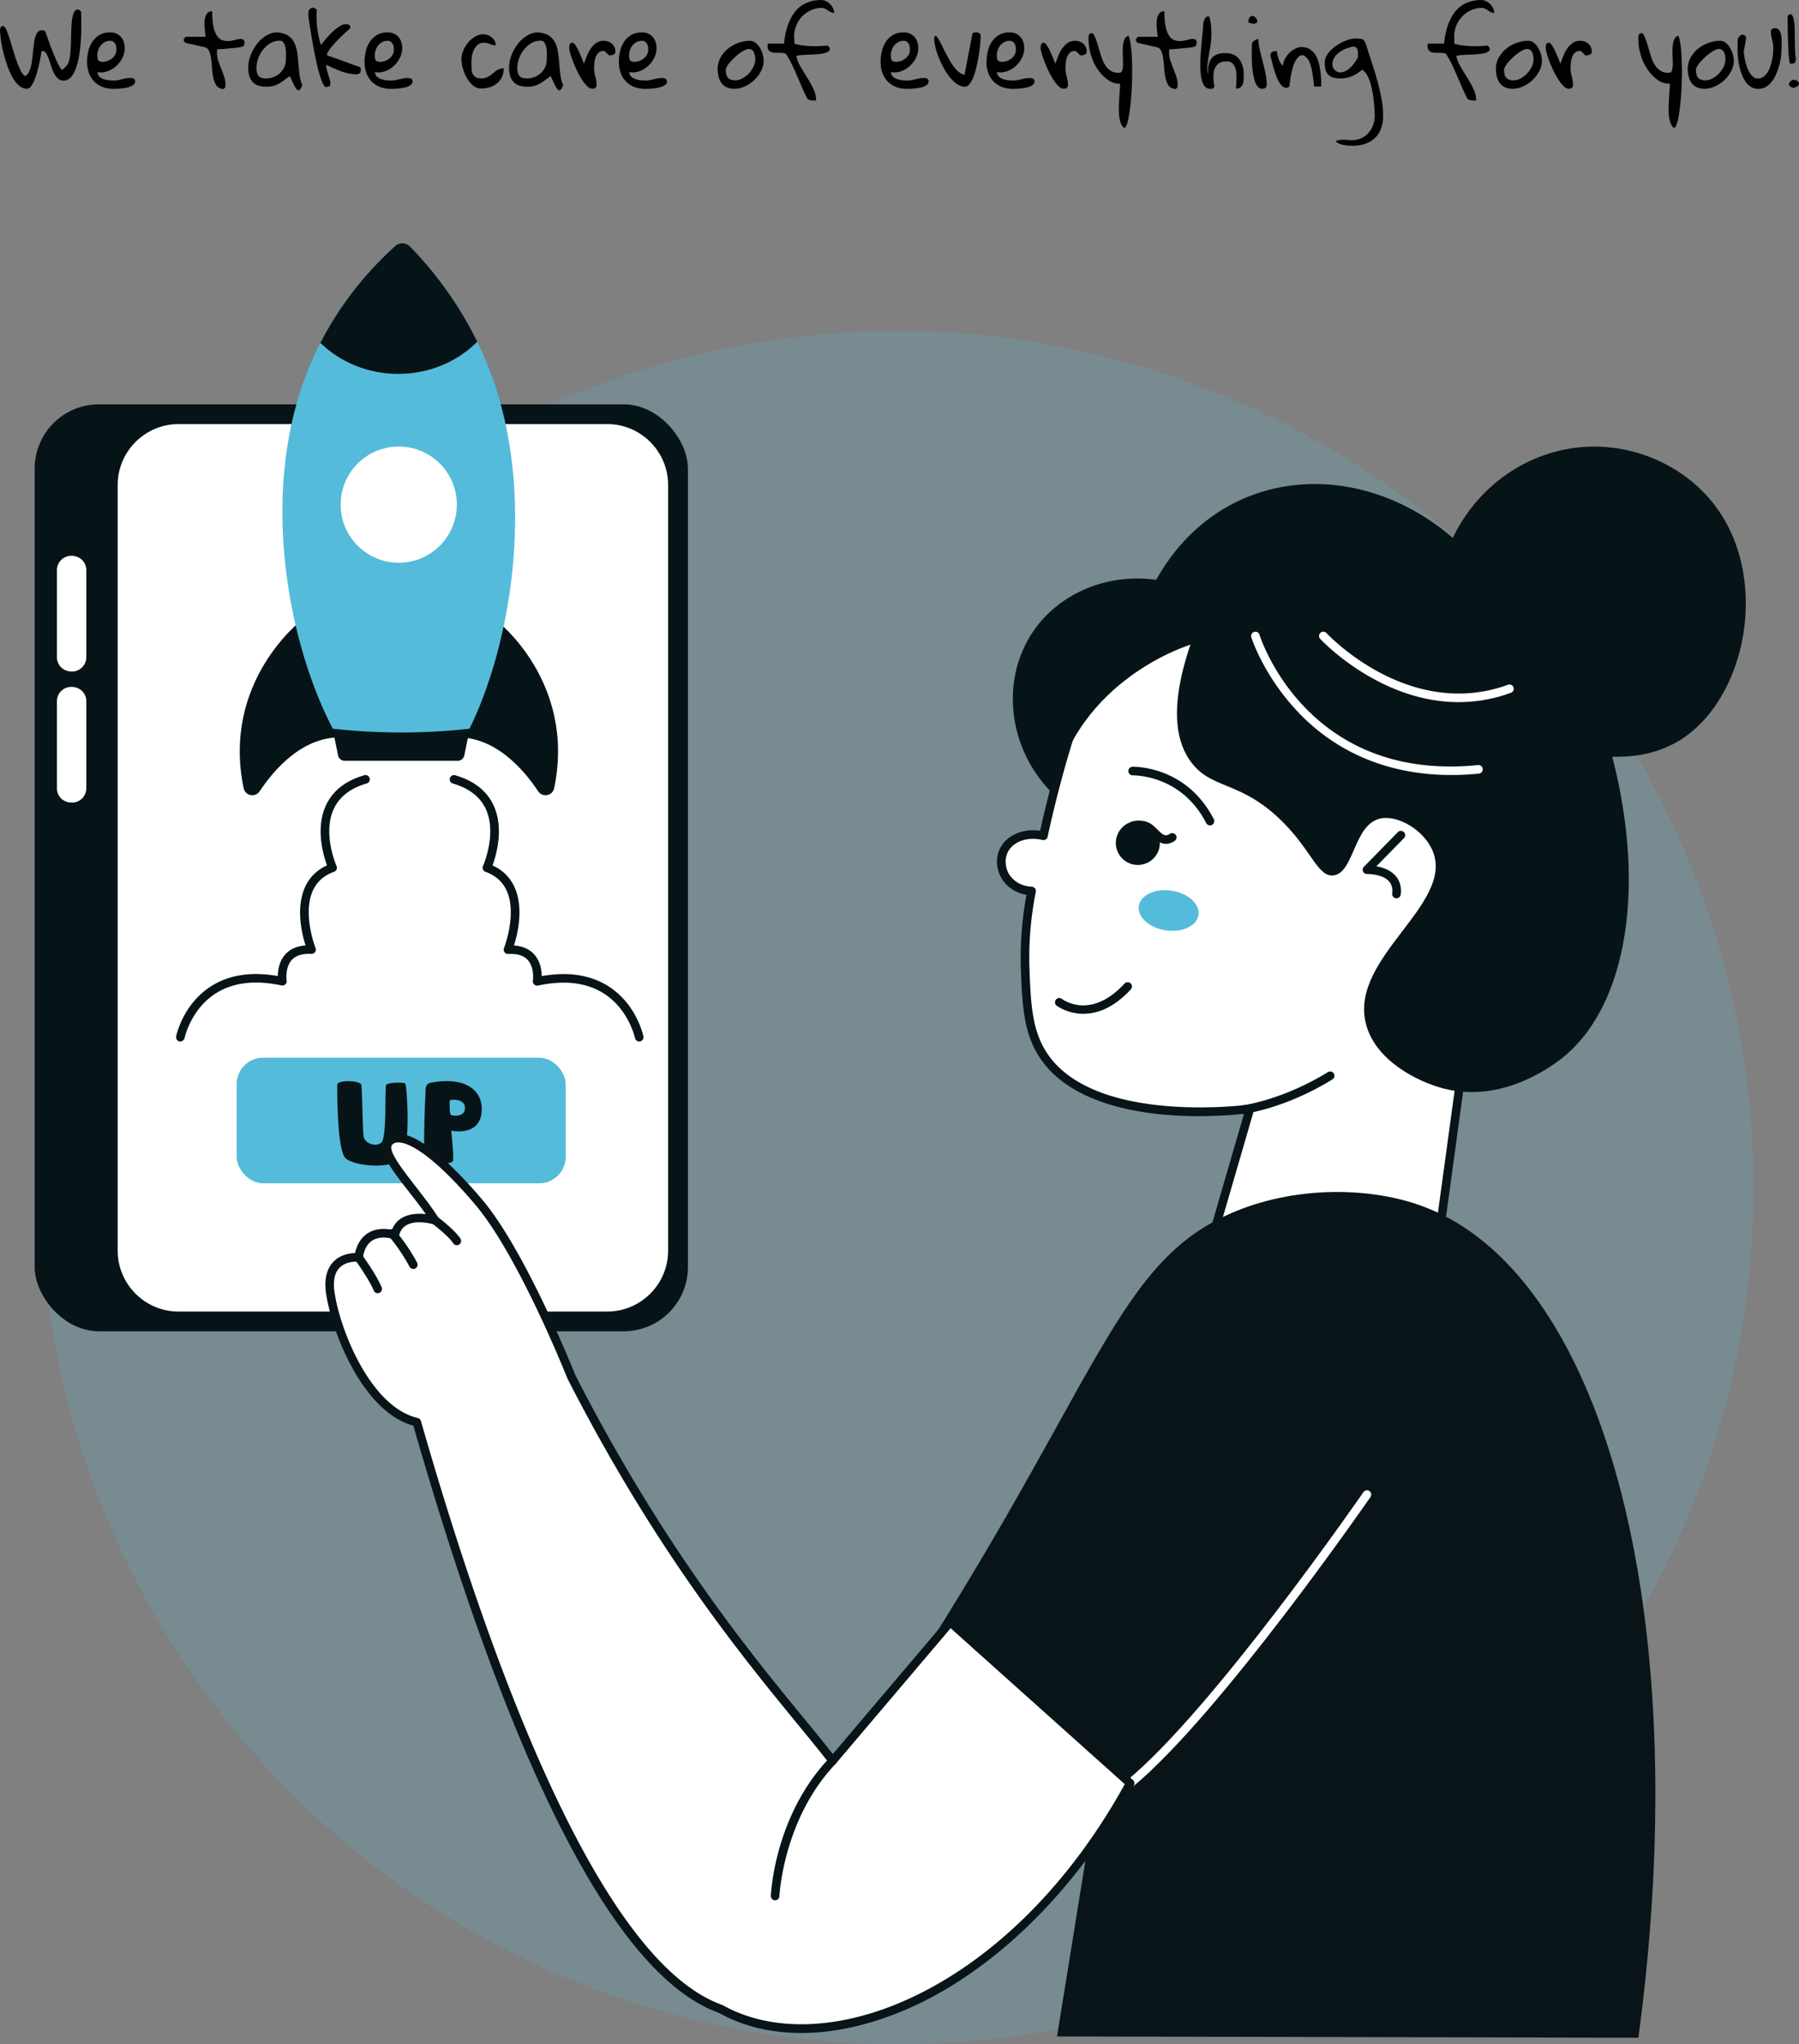 <svg xmlns="http://www.w3.org/2000/svg" viewBox="0 0 562 638.5"><rect x="0" y="0" width="562" height="638.5" fill="#808080" stroke="none"/><defs><clipPath id="a"><path fill="none" stroke-width="0" d="M145.22 230.46c13.01-24.34 21.79-68.48 10.56-106.48-6.44-21.79-18.14-37.14-27.64-46.94-1.3-1.34-3.32-1.44-4.7-.19-9.05 8.18-22.3 22.84-29.58 45.23-12.42 38.2-2.44 83.46 11.59 108.28a179.16 179.16 0 0 0 39.77.09z"/></clipPath></defs><circle cx="280.22" cy="370.93" r="267.57" fill="#55bbda" opacity=".2" transform="rotate(-45 280.223 370.928)"/><rect width="204.07" height="289.53" x="10.83" y="126.29" fill="#071417" rx="20.06" ry="20.06"/><rect width="177.32" height="282.56" x="34.09" y="129.78" fill="#fff" rx="16.23" ry="16.23"/><path fill="#071417" d="M189.69 415.01H55.8c-13.45 0-24.4-10.94-24.4-24.4V151.49c0-13.45 10.94-24.4 24.4-24.4h133.88c13.45 0 24.4 10.94 24.4 24.4v239.12c0 13.45-10.94 24.4-24.4 24.4zM55.8 132.46c-10.5 0-19.04 8.54-19.04 19.04v239.12c0 10.5 8.54 19.04 19.04 19.04h133.88c10.5 0 19.04-8.54 19.04-19.04V151.5c0-10.5-8.54-19.04-19.04-19.04H55.8z"/><path fill="#071417" d="M93.99 193.93s-24.79 19.09-17.87 52.28c.5 2.39 3.65 2.97 5 .93 4.57-6.88 13.74-17.55 26.28-16.78l-13.41-36.44zm61.25 0s24.79 19.09 17.87 52.28c-.5 2.39-3.65 2.97-5 .93-4.57-6.88-13.74-17.55-26.28-16.78l13.41-36.44z"/><g clip-path="url(#a)"><path fill="#55bbda" d="M145.22 230.46c13.01-24.34 21.79-68.48 10.56-106.48-6.44-21.79-18.14-37.14-27.64-46.94-1.3-1.34-3.32-1.44-4.7-.19-9.05 8.18-22.3 22.84-29.58 45.23-12.42 38.2-2.44 83.46 11.59 108.28a179.16 179.16 0 0 0 39.77.09z"/><ellipse cx="124.41" cy="84.91" fill="#071417" rx="33.9" ry="31.87"/></g><circle cx="124.57" cy="157.62" r="18.15" fill="#fff"/><path fill="#071417" d="M142.98 237.63h-35.3c-1 0-1.87-.71-2.07-1.69l-1.7-8.33a197.23 197.23 0 0 0 42.84 0c-.57 2.78-1.13 5.56-1.7 8.33a2.11 2.11 0 0 1-2.07 1.69zM56.34 325.3c-.84 0-1.48-.77-1.31-1.61.08-.4 2.1-9.87 10.68-15.49 5.64-3.69 12.72-4.81 21.08-3.33.08-5.39 3.02-9.18 8.66-9.57-3.06-9.81-2.64-20.77 6.71-25-1.17-3.18-3.65-11.6-.33-18.76 2.1-4.54 6.13-7.71 11.98-9.4.71-.21 1.45.2 1.66.91.21.71-.2 1.45-.91 1.66-5.06 1.47-8.52 4.14-10.29 7.94-3.58 7.72.81 17.74.86 17.84.32.71-.04 1.54-.77 1.81-3.13 1.12-5.36 3.1-6.62 5.88-3.31 7.31.79 17.84.84 17.94.36.92-.36 1.89-1.32 1.83-2.77-.15-4.83.49-6.11 1.9-2.19 2.41-1.61 6.4-1.6 6.44.14.93-.7 1.71-1.6 1.51-8.36-1.79-15.34-.92-20.73 2.6-7.65 4.98-9.54 13.72-9.56 13.8-.13.63-.69 1.07-1.31 1.07zm143.34 0c-.62 0-1.18-.44-1.31-1.07-.02-.09-1.91-8.82-9.56-13.8-5.4-3.52-12.37-4.39-20.73-2.6-.92.19-1.75-.59-1.6-1.52 0-.04.58-4.03-1.6-6.44-1.28-1.41-3.34-2.06-6.11-1.9-.98.05-1.67-.93-1.32-1.83.04-.11 4.14-10.66.83-17.95-1.26-2.78-3.49-4.76-6.62-5.88a1.34 1.34 0 0 1-.77-1.81c.05-.1 4.44-10.12.86-17.84-1.77-3.8-5.23-6.48-10.29-7.94-.71-.21-1.12-.95-.91-1.66.21-.71.95-1.12 1.66-.91 5.84 1.69 9.87 4.86 11.98 9.4 3.31 7.16.84 15.58-.33 18.76 9.35 4.23 9.78 15.17 6.71 25 5.62.39 8.59 4.15 8.66 9.57 8.35-1.48 15.44-.36 21.08 3.33 8.58 5.61 10.6 15.09 10.68 15.49.17.83-.47 1.61-1.31 1.61z"/><rect width="102.8" height="39.24" x="73.92" y="330.36" fill="#55bbda" rx="8.28" ry="8.28"/><path fill="#071417" d="M105.36 338.82s-.25 20.62 2.67 23.04 14.08 3.44 17.29 0 1.76-23.12 1.25-23.46-5.43-.42-5.94.51.34 16.46-1.53 17.99-5.18.17-5.52-1.95-.36-14.68-.73-16.12-7.5-1.61-7.5 0zm29.17-.63c-.86.17-1.5.89-1.55 1.76-.25 5.22-1 22.87.07 23.3 1.26.51 8.09.6 8.45-.68.36-1.28-.54-9.42-.54-9.42s8.45 1.88 9.44-5.31c.95-6.9-4.63-11.82-15.87-9.65zm6.28 10.01c-.45-.32-.32-4.55-.32-4.55 1.3-.38 4.96-.25 4.77 2.61s-4.01 2.26-4.45 1.94z"/><path fill="#fff" d="M22.49 209.75c-2.92 0-4.7-2.15-4.7-4.47v-27.21c0-2.47 2-4.47 4.47-4.47 2.92 0 4.7 2.15 4.7 4.47v27.21c0 2.47-2 4.47-4.47 4.47zm0 40.94c-2.92 0-4.7-2.15-4.7-4.47v-27.21c0-2.47 2-4.47 4.47-4.47 2.92 0 4.7 2.15 4.7 4.47v27.21c0 2.47-2 4.47-4.47 4.47zm313.19-25.49a357.84 357.84 0 0 0-9.71 35.86c-5.37-1.33-10.47.75-12.35 4.53-2.64 5.32 1.19 12.39 8.65 12.71a106.39 106.39 0 0 0-2.01 24.27c.38 11.39 1.05 17.18 3.37 22.7 12.05 28.71 66.84 21.04 66.84 21.04-3.69 12.69-7.37 25.38-11.06 38.07 23.3 1.17 46.6 2.33 69.9 3.5 7.41-54.23 14.83-108.47 22.24-162.7 0 0-101.54-68.53-135.87 0z"/><path fill="#081417" d="M449.31 389.24c-3.39 0 15.07.76-69.97-3.5a1.34 1.34 0 0 1-1.22-1.71l10.5-36.14c-23.49 2.44-57.07-.28-66.23-22.08-2.49-5.94-3.11-12.21-3.47-23.18-.26-7.73.33-15.5 1.75-23.14-7.67-1.29-11.04-8.88-8.26-14.49 2.05-4.13 7.17-6.32 12.52-5.5 3.58-16.3 9.02-33.85 9.54-34.89 19.75-39.42 62.25-36.23 102.73-19.1 20.02 8.48 34.94 18.49 35.09 18.59.42.29.65.79.58 1.29l-22.24 162.7c-.09.67-.66 1.16-1.32 1.16zm-68.15-6.09 66.99 3.36 21.96-160.65c-6.72-4.36-60.72-38.18-100.39-27.79-14.45 3.79-25.49 13.09-32.8 27.64-3.82 11.68-7.04 23.6-9.64 35.63-.16.75-.91 1.19-1.63 1.02-4.6-1.14-9.16.47-10.83 3.83-1.3 2.62-.28 5.4-.16 5.71 1.15 2.93 4.16 4.92 7.67 5.07.82.04 1.42.8 1.25 1.6-1.58 7.9-2.25 15.96-1.98 23.97.35 10.64.93 16.68 3.26 22.23 11.52 27.43 64.88 20.31 65.42 20.23.96-.13 1.74.77 1.47 1.7l-10.59 36.45z"/><path fill="#071417" d="M378.01 257.82c-.49 0-.95-.27-1.19-.73-7.74-15.07-22.33-14.91-22.96-14.92-.72.04-1.35-.57-1.37-1.31-.02-.74.57-1.35 1.3-1.37.69-.03 16.88-.23 25.4 16.37.46.9-.2 1.95-1.19 1.95zm-39.53 58.84c-5.01 0-8.33-2.49-8.39-2.54-.58-.45-.69-1.29-.24-1.88.45-.58 1.29-.69 1.87-.24.38.29 9.05 6.65 19.58-4.79.5-.54 1.35-.58 1.89-.08.54.5.58 1.35.08 1.89-5.5 5.98-10.72 7.63-14.8 7.63z"/><path fill="#071417" d="M329.02 248.02c-14.13-13.91-16.51-35.3-6.55-50.37 8.09-12.24 23.27-18.7 38.71-16.54 19.68-35.23 62.53-39.03 92.66-13.11 7.87-16.39 23.63-27.29 41.18-28.41 15.83-1.02 30.89 6.05 39.94 17.3 18.4 22.84 10.89 61.49-10.38 74.44-7.54 4.59-15.57 5.2-20.92 5.03 11.03 42.47 4.14 80.85-18.12 95.94-3.56 2.42-17.9 12.13-34.8 7.63-8.22-2.19-21.32-8.87-24.09-20.38-4.93-20.48 27.5-37.01 21-53.53-2.66-6.76-11.1-11.69-16.68-10.3-8.13 2.03-7.97 16.96-14.41 17.71-5.05.58-6.92-8.37-17.09-17.91-12.39-11.63-20.98-9.02-27.32-17.4-4.34-5.74-7.26-16.17-.27-36.75 0 0-35.57 10.65-42.87 46.66z"/><path fill="#081417" d="M384.22 379.1c19.59-8.65 42.79-8.43 59.11-2.73 56.64 19.76 86.71 125.02 68.49 260.11-60.54-.14-121.07-.27-181.61-.41 3.29-20.38 6.59-40.77 9.88-61.15-23.03-10.59-46.07-21.18-69.1-31.77 71.47-106.17 75.34-147.32 113.22-164.05z"/><path fill="#071417" d="M358.32 259.74c-1.61-1.23-3.87-.58-3.89-.57-.71.21-1.45-.19-1.67-.89-.21-.7.18-1.45.88-1.67.15-.05 3.59-1.08 6.3 1 .59.45 1.12.98 1.64 1.49 1.78 1.78 2.48 2.27 3.89 1.34.62-.41 1.45-.24 1.85.38.41.62.24 1.45-.38 1.85-4.17 2.75-6.73-1.49-8.63-2.94z"/><circle cx="355.46" cy="263.29" r="6.88" fill="#071417"/><path fill="#fff" d="M405.55 222.45c-10.67-11.19-14.48-22.9-14.64-23.39-.22-.7.17-1.46.87-1.68.7-.22 1.46.16 1.68.87.6 1.88 15.32 46.01 68.27 40.72.75-.07 1.39.46 1.46 1.2.07.74-.46 1.39-1.2 1.46-21.38 2.14-41.45-3.45-56.45-19.18zm50.13-3.14c-24.84 0-43.04-19.52-43.26-19.76-.5-.54-.46-1.39.08-1.89s1.39-.46 1.89.08c.25.28 25.62 27.43 56.71 16.14a1.335 1.335 0 0 1 .91 2.51c-5.66 2.06-11.14 2.91-16.33 2.91z"/><ellipse cx="365.11" cy="284.4" fill="#55bbda" rx="6.26" ry="9.43" transform="rotate(-81.39 365.093 284.41)"/><path fill="#071417" d="M387.18 346.72c-.09-.73.43-1.4 1.16-1.49.12-.02 12.26-1.62 26.5-10.36.63-.39 1.45-.19 1.84.44s.19 1.45-.44 1.84c-14.77 9.07-27.05 10.67-27.57 10.73-.73.09-1.4-.43-1.49-1.16zm49.06-66.15c-.81 0-1.42-.7-1.33-1.49.19-1.61-.15-2.86-1.02-3.83-2.14-2.35-6.76-2.25-6.82-2.25-1.17.05-1.85-1.4-.99-2.27l10.6-10.81c.52-.53 1.36-.54 1.89-.02.53.52.54 1.36.02 1.89l-8.61 8.79c4.98.88 8.19 3.81 7.6 8.81a1.34 1.34 0 0 1-1.33 1.18z"/><path fill="#fff" d="M353.07 558.34c-1.25 0-1.82-1.57-.85-2.37 26.93-22.27 73.24-89.24 73.71-89.91.42-.61 1.25-.76 1.86-.34.61.42.76 1.25.34 1.86-.47.68-46.99 67.95-74.2 90.46-.25.21-.55.31-.85.31z"/><path fill="#fff" d="M296.86 506.66c-12.25 14.44-24.49 28.88-36.74 43.31-16.52-21.3-48.36-54.93-81.66-120.01-.3-.75-15.32-38.46-28.98-54.56-13.8-16.27-23.88-22.55-27.8-18.89s8.24 14.98 14.21 24.66c0 0-10.71-3.38-12.56 4.59 0 0-9.68-3.45-11.32 7 0 0-10.5-1.08-8.85 10.86 1.58 11.42 11.25 36.95 27.04 40.6 21.53 75.11 55.42 169.2 94.92 183.27 2.05 1.14 3.78 1.91 5.02 2.41 35.11 14.26 89.73-12.11 122.92-72.89-18.74-16.78-37.47-33.56-56.21-50.34z"/><path fill="#081417" d="M224.57 628.7c-31.65-11.39-63.76-73.08-95.44-183.39-8.8-2.43-15.14-10.99-18.95-17.84-4.99-8.98-7.61-18.37-8.35-23.68-1.11-8.07 3.01-12.17 9.08-12.4 1.38-5.98 5.88-8.41 11.53-7.26 1.68-4.28 6.03-5.42 10.58-4.9-6.84-9.79-16.9-19.35-12.24-23.7 6.99-6.53 23.56 11.73 29.73 19 13.66 16.1 28.57 53.36 29.2 54.94 32.75 63.98 64.66 98.23 80.46 118.39l35.67-42.06a1.34 1.34 0 0 1 1.91-.13l56.21 50.34c.46.41.58 1.09.28 1.64-15.64 28.65-37.4 51.77-61.26 65.11-20.91 11.69-47.51 17.52-68.41 5.95zm-113.2-234.64c-1.08 0-3.65.2-5.33 1.95-1.5 1.56-2.02 4.05-1.56 7.41 1.61 11.68 11.19 36.05 26.02 39.48.47.11.85.47.99.93 21.68 75.63 55.6 168.67 94.08 182.38.38.14 1.98 1.17 5.08 2.43 32.73 13.29 86.7-9.8 120.73-71.36l-54.4-48.72-35.85 42.27c-.58.68-1.58.59-2.08-.05-16.26-20.96-48.36-54.87-81.79-120.22-.67-1.68-15.43-38.54-28.81-54.31-14.53-17.13-21.44-19.29-23.74-19.42-.91-.05-1.6.16-2.12.64-2.61 2.43 9.28 14.64 14.43 22.98.65 1.05-.36 2.35-1.54 1.98-.05-.02-5.26-1.61-8.49.24-1.22.7-2 1.8-2.36 3.38-.18.77-1 1.23-1.75.96-.03-.01-3.7-1.26-6.44.38-1.64.98-2.69 2.85-3.11 5.57-.11.7-.75 1.2-1.46 1.12 0 0-.2-.02-.51-.02z"/><path fill="#071417" d="M142.7 388.94c-.44 0-.87-.22-1.12-.61-1.28-1.99-5.11-5.07-6.47-6.09-.59-.44-.71-1.28-.27-1.87.44-.59 1.28-.71 1.87-.27.22.16 5.31 3.98 7.12 6.78.58.89-.07 2.06-1.12 2.06zm-13.59 7.41c-.48 0-.94-.26-1.18-.71-2.82-5.34-6.43-9.47-6.46-9.51-.49-.56-.43-1.4.12-1.89s1.4-.43 1.89.12c.16.18 3.84 4.4 6.82 10.03.47.9-.19 1.96-1.18 1.96zm-11.12 7.57c-.52 0-1.02-.31-1.23-.82-1.62-3.83-5.77-9.5-5.82-9.56-.44-.6-.31-1.43.29-1.87.6-.44 1.43-.31 1.87.29.18.24 4.39 5.99 6.12 10.1.38.89-.28 1.86-1.23 1.86zm124.16 189.63c-.77 0-1.37-.64-1.34-1.4.04-1.02 1.27-25.27 18.35-43.11a1.34 1.34 0 0 1 1.89-.04c.53.51.55 1.36.04 1.89-16.39 17.12-17.59 41.13-17.61 41.37-.03.72-.62 1.28-1.34 1.28z"/><path d="M0 9.45c0-.32.07-.62.2-.89s.39-.41.77-.41c.32 0 .64.33.95 1 .31.67.64 1.52.97 2.56.33 1.04.68 2.18 1.04 3.42.36 1.24.75 2.44 1.15 3.6.4 1.16.83 2.2 1.27 3.12.44.92.92 1.56 1.42 1.92.48-.2.87-.56 1.17-1.08.29-.52.53-1.13.71-1.85.18-.72.32-1.49.41-2.33l.27-2.51c.09-.84.19-1.66.29-2.45.1-.8.25-1.5.44-2.1.19-.61.44-1.09.74-1.45s.69-.54 1.15-.54c.28 0 .53.03.76.08.22.05.41.26.58.62.08.26.21.65.39 1.15.18.5.39 1.09.62 1.76.23.67.49 1.38.79 2.13.29.76.6 1.5.91 2.23.31.73.62 1.42.92 2.07.3.66.6 1.22.88 1.68.04.08.15.21.32.38s.29.27.35.29l1.3-1.3c.34-.34.61-.85.79-1.53.18-.68.32-1.46.41-2.35.09-.89.15-1.84.18-2.86.03-1.02.06-2.03.08-3.04.02-1.01.06-1.99.12-2.94s.16-1.78.3-2.5c.14-.72.34-1.29.61-1.71.26-.42.63-.64 1.09-.64.02 0 .05 0 .08.02.03.01.06.02.11.02.06.02.1.03.12.03s.07.04.15.11l.23.2a1.527 1.527 0 0 1 .29.33c0 .14 0 .39.02.76.01.36.02.76.02 1.18s0 .82.02 1.2c.01.37.02.63.02.77 0 .4 0 .96-.02 1.67-.01.71-.04 1.51-.09 2.41-.05.9-.12 1.86-.21 2.88s-.23 2.03-.41 3.03c-.18 1-.41 1.96-.68 2.88-.27.92-.61 1.73-1 2.42-.39.7-.85 1.25-1.36 1.67-.51.41-1.13.62-1.83.62s-1.27-.23-1.74-.68c-.47-.45-.88-1.02-1.23-1.7-.34-.68-.64-1.41-.88-2.21s-.49-1.54-.74-2.23-.53-1.26-.82-1.71c-.29-.45-.65-.68-1.08-.68-.04 0-.1.01-.17.03-.07.02-.13.03-.17.03-.02.08-.08.43-.18 1.06-.1.63-.24 1.37-.42 2.23-.18.86-.4 1.78-.67 2.77-.26.99-.56 1.9-.89 2.73s-.7 1.52-1.09 2.07c-.39.56-.82.83-1.29.83-.95 0-1.82-.36-2.6-1.08-.79-.72-1.49-1.65-2.1-2.79a23.22 23.22 0 0 1-1.62-3.8 50.13 50.13 0 0 1-1.17-4.1c-.31-1.34-.55-2.59-.7-3.76C.1 11.03.02 10.13.02 9.48zm27.2 9.81c0-1.09.13-2.18.39-3.27.26-1.09.68-2.07 1.26-2.94.58-.87 1.32-1.58 2.24-2.12.92-.55 2.03-.82 3.35-.82.75 0 1.4.14 1.97.41.56.27 1.04.63 1.42 1.08.38.44.67.96.86 1.56.19.6.29 1.22.29 1.86 0 1.03-.24 2.03-.71 3-.47.97-1.11 1.82-1.91 2.56-.8.74-1.71 1.29-2.74 1.67-1.03.37-2.08.46-3.15.26.02.59.22 1.06.59 1.41.37.35.82.62 1.35.8.52.18 1.07.3 1.64.35.56.05 1.07.08 1.51.08s.9-.04 1.3-.12c.4-.08.81-.17 1.21-.27.4-.1.81-.19 1.23-.27.41-.08.85-.12 1.32-.12.18 0 .36.01.54.03.18.02.35.07.52.14.16.07.29.18.39.33.1.15.15.34.15.56 0 .38-.14.7-.42.95-.28.25-.64.47-1.08.65-.43.18-.91.32-1.44.41-.53.09-1.04.16-1.53.21s-.95.08-1.36.09c-.41 0-.72.02-.92.02-1.29 0-2.45-.21-3.48-.62-1.03-.41-1.9-.99-2.6-1.73a7.282 7.282 0 0 1-1.62-2.67c-.37-1.04-.56-2.2-.56-3.47zm3.21-1.97c0 .71.1 1.22.29 1.54s.66.48 1.41.48c.52 0 1.04-.1 1.54-.29.5-.19.96-.46 1.38-.8.41-.34.74-.75.98-1.21.24-.46.36-.97.36-1.51 0-.3-.03-.62-.08-.94-.05-.32-.16-.62-.32-.89s-.37-.49-.62-.67-.58-.26-.98-.26c-.61 0-1.16.14-1.65.41-.5.27-.91.63-1.26 1.06s-.61.92-.79 1.45c-.18.54-.27 1.08-.27 1.62zm26.98-4.87c0-.06.01-.11.03-.15 0-.04.01-.09.03-.15.08-.1.2-.23.36-.39.16-.16.26-.24.3-.24h6.09c0-.22-.03-.58-.09-1.06-.06-.48-.12-1.02-.17-1.6-.05-.59-.07-1.2-.05-1.83.02-.64.11-1.21.26-1.73s.39-.94.73-1.27c.33-.33.8-.5 1.41-.5 0 2.04.14 3.67.42 4.91.28 1.23.66 2.18 1.14 2.85.47.67 1.01 1.1 1.62 1.3.61.2 1.23.29 1.86.26a8.8 8.8 0 0 0 1.86-.29c.61-.16 1.15-.27 1.62-.33.47-.06.85-.02 1.14.14.28.15.42.51.42 1.08 0 .42-.1.73-.29.91-.19.18-.56.32-1.11.42-.16.02-.43.06-.8.11-.37.05-.79.1-1.26.14-.46.04-.96.09-1.48.14-.53.05-1.02.1-1.48.14-.46.04-.89.07-1.27.08-.38.01-.67.02-.85.02 0 .1-.01.27-.03.51-.02.24-.03.4-.03.48 0 .89.14 1.75.42 2.59s.59 1.67.92 2.5c.33.83.64 1.66.92 2.48.28.83.42 1.69.42 2.57 0 .16-.02.33-.05.5-.03.17-.09.32-.18.45s-.22.23-.39.3-.41.06-.71-.05c-.77-.2-1.34-.64-1.71-1.3-.37-.67-.65-1.46-.83-2.38-.18-.92-.3-1.89-.36-2.92s-.16-1.99-.29-2.89c-.13-.9-.34-1.67-.62-2.3-.28-.64-.74-1.02-1.36-1.17l-5.85-1.33c-.08 0-.2-.09-.36-.26s-.26-.3-.3-.38a.334.334 0 0 1-.03-.15.418.418 0 0 1-.03-.18zm33.17 11.35c-.77.52-1.43.99-1.98 1.41-.56.41-1.1.76-1.62 1.04s-1.09.5-1.68.64c-.6.14-1.33.21-2.2.21-1.88 0-3.27-.5-4.18-1.5-.91-1-1.36-2.49-1.36-4.47 0-.77.1-1.56.3-2.39.2-.83.5-1.65.89-2.47.39-.82.86-1.59 1.41-2.33.54-.74 1.16-1.39 1.85-1.95a9.51 9.51 0 0 1 2.2-1.35c.78-.33 1.6-.5 2.47-.5 1.45.14 2.59.5 3.42 1.08.83.58 1.45 1.31 1.88 2.21.42.9.72 1.9.88 3 .16 1.1.29 2.24.38 3.41.09 1.17.21 2.34.35 3.51.14 1.17.43 2.25.88 3.24-.26.67-.51 1.14-.74 1.41-.23.27-.49.32-.77.14s-.61-.63-.98-1.33c-.37-.71-.83-1.71-1.38-3zm-10.45-2.6c0 1.15.22 1.99.65 2.53s1.21.8 2.32.8c.83 0 1.62-.15 2.38-.44a6.2 6.2 0 0 0 1.98-1.21c.56-.52 1.02-1.14 1.36-1.86.34-.73.51-1.53.51-2.42 0-.36.01-.87.03-1.53.02-.66-.02-1.31-.12-1.95-.1-.65-.29-1.21-.58-1.68-.28-.47-.71-.71-1.27-.71-1.05 0-2.02.27-2.91.8-.89.54-1.66 1.22-2.3 2.04-.65.83-1.15 1.74-1.51 2.74s-.54 1.96-.54 2.89zm22.1 5.91c-.32.28-.66.15-1.01-.39s-.71-1.37-1.08-2.47c-.36-1.1-.72-2.42-1.08-3.95-.35-1.53-.69-3.16-1.01-4.88-.32-1.72-.63-3.46-.92-5.22-.29-1.77-.55-3.43-.77-4.98 0-.28 0-.57-.02-.86-.01-.29.02-.56.09-.82.07-.25.2-.48.39-.68.19-.2.49-.35.89-.45.04-.02.13 0 .26.05s.27.11.41.18c.14.07.27.15.38.23.11.08.19.15.23.21-.26 3.78.17 7.45 1.3 11.02.06-.06.22-.27.48-.62s.6-.77 1-1.24.86-.98 1.38-1.53c.52-.55 1.06-1.05 1.62-1.51.56-.46 1.13-.85 1.7-1.17.56-.31 1.11-.47 1.64-.47.3 0 .6.07.89.21.29.14.44.41.44.82 0 .04-.01.1-.03.17-.02.07-.03.13-.03.17-.32.28-.81.72-1.47 1.3-.66.59-1.35 1.24-2.07 1.97-.73.73-1.42 1.48-2.09 2.27-.67.79-1.17 1.53-1.51 2.24-.06.12-.08.23-.06.32s.04.2.06.32c.22.08.58.2 1.06.36.48.16 1.02.35 1.61.56.59.21 1.21.43 1.88.67.67.23 1.29.46 1.88.68.59.22 1.12.42 1.59.59.47.17.83.3 1.08.38.28.12.52.2.7.24.18.04.32.1.42.17.1.07.17.17.21.29.04.12.06.3.06.54 0 .59-.14.97-.42 1.15-.28.18-.69.27-1.21.27a16.1 16.1 0 0 1-4.57-.98c-1.49-.55-3.01-1.23-4.54-2.01-.06.38-.04.83.08 1.33.11.5.25 1.01.41 1.51.16.5.32 1 .47 1.48.15.48.24.92.27 1.3.03.38-.02.69-.14.91-.12.22-.39.33-.82.33zm11.67-7.82c0-1.09.13-2.18.39-3.27.26-1.09.68-2.07 1.26-2.94.58-.87 1.32-1.58 2.24-2.12.92-.55 2.03-.82 3.35-.82.75 0 1.4.14 1.97.41.56.27 1.04.63 1.42 1.08.38.44.67.96.86 1.56.19.6.29 1.22.29 1.86 0 1.03-.24 2.03-.71 3-.47.97-1.11 1.82-1.91 2.56-.8.74-1.71 1.29-2.74 1.67-1.03.37-2.08.46-3.15.26.02.59.22 1.06.59 1.41.37.35.82.62 1.35.8.52.18 1.07.3 1.64.35.56.05 1.07.08 1.51.08s.9-.04 1.3-.12c.4-.08.81-.17 1.21-.27.4-.1.81-.19 1.23-.27.41-.08.85-.12 1.32-.12.18 0 .36.01.54.03.18.02.35.07.52.14.16.07.29.18.39.33.1.15.15.34.15.56 0 .38-.14.7-.42.95-.28.25-.64.47-1.08.65-.43.18-.91.32-1.44.41-.53.09-1.04.16-1.53.21s-.95.08-1.36.09c-.41 0-.72.02-.92.02-1.29 0-2.45-.21-3.48-.62-1.03-.41-1.9-.99-2.6-1.73a7.282 7.282 0 0 1-1.62-2.67c-.37-1.04-.56-2.2-.56-3.47zm3.21-1.97c0 .71.1 1.22.29 1.54s.66.48 1.41.48c.52 0 1.04-.1 1.54-.29.5-.19.96-.46 1.38-.8.41-.34.74-.75.98-1.21.24-.46.36-.97.36-1.51 0-.3-.03-.62-.08-.94-.05-.32-.16-.62-.32-.89s-.37-.49-.62-.67-.58-.26-.98-.26c-.61 0-1.16.14-1.65.41-.5.27-.91.63-1.26 1.06s-.61.92-.79 1.45c-.18.54-.27 1.08-.27 1.62zm27.04 1.27c0-.85.19-1.74.56-2.67.37-.93.87-1.77 1.5-2.53.63-.76 1.35-1.39 2.17-1.89.82-.5 1.68-.76 2.59-.76.46 0 .93.08 1.39.24.46.16.88.39 1.26.7.37.3.68.67.91 1.09.23.42.35.9.35 1.42-.36 0-.69-.04-.98-.12-.29-.08-.58-.18-.86-.29a10.3 10.3 0 0 0-.83-.29 3.14 3.14 0 0 0-.89-.12c-.83 0-1.5.21-2.01.62-.51.41-.92.93-1.23 1.56-.3.63-.51 1.3-.62 2.01-.11.72-.17 1.39-.17 2.01 0 .1 0 .29.02.58 0 .28.02.58.03.89 0 .31.02.61.03.89 0 .28.02.47.05.58.22.48.44.86.65 1.12s.44.46.68.59c.24.13.5.21.79.24.28.03.62.05 1 .05.52 0 .98-.08 1.38-.24.39-.16.76-.35 1.1-.58s.67-.47.97-.74c.3-.27.62-.52.95-.76.33-.23.7-.42 1.09-.58s.84-.23 1.35-.23c0 .99-.18 1.87-.53 2.63-.35.77-.85 1.42-1.48 1.97-.64.54-1.38.96-2.24 1.26-.86.29-1.79.44-2.8.44-.95 0-1.8-.32-2.56-.97-.76-.65-1.4-1.44-1.94-2.38s-.94-1.93-1.23-2.98-.42-1.98-.42-2.79zm27.92 5.21c-.77.52-1.43.99-1.98 1.41-.56.41-1.1.76-1.62 1.04s-1.09.5-1.68.64c-.6.14-1.33.21-2.2.21-1.88 0-3.27-.5-4.18-1.5-.91-1-1.36-2.49-1.36-4.47 0-.77.1-1.56.3-2.39.2-.83.5-1.65.89-2.47.39-.82.86-1.59 1.41-2.33.54-.74 1.16-1.39 1.85-1.95a9.51 9.51 0 0 1 2.2-1.35c.78-.33 1.6-.5 2.47-.5 1.45.14 2.59.5 3.42 1.08.83.58 1.45 1.31 1.88 2.21.42.9.72 1.9.88 3 .16 1.1.29 2.24.38 3.41.09 1.17.21 2.34.35 3.51.14 1.17.43 2.25.88 3.24-.26.67-.51 1.14-.74 1.41-.23.27-.49.32-.77.14s-.61-.63-.98-1.33c-.37-.71-.83-1.71-1.38-3zm-10.45-2.6c0 1.15.22 1.99.65 2.53s1.21.8 2.32.8c.83 0 1.62-.15 2.38-.44a6.2 6.2 0 0 0 1.98-1.21c.56-.52 1.02-1.14 1.36-1.86.34-.73.51-1.53.51-2.42 0-.36.01-.87.03-1.53.02-.66-.02-1.31-.12-1.95-.1-.65-.29-1.21-.58-1.68-.28-.47-.71-.71-1.27-.71-1.05 0-2.02.27-2.91.8-.89.54-1.66 1.22-2.3 2.04-.65.83-1.15 1.74-1.51 2.74s-.54 1.96-.54 2.89zm16.24-6.21c0-.18 0-.37.03-.56.02-.19.06-.36.12-.52s.16-.28.29-.38c.13-.1.32-.15.56-.15.2 0 .43.16.68.47.25.31.51.71.77 1.18s.52.99.77 1.56.47 1.09.67 1.56c.19.47.35.88.47 1.23.12.34.19.53.21.54.26-.71.56-1.47.88-2.3.32-.83.72-1.6 1.2-2.32.47-.72 1.04-1.32 1.7-1.8.66-.48 1.46-.73 2.41-.73.48 0 .94.08 1.38.23.43.15.82.37 1.15.67.33.29.6.64.8 1.04.2.4.3.87.3 1.39 0 .44-.18.76-.53.94-.35.18-.75.27-1.2.27h-.3l-1.3-1.3s-.07 0-.09-.03c-.04 0-.08 0-.11-.02-.03 0-.07-.02-.11-.02-.71 0-1.26.2-1.65.59s-.69.88-.89 1.45c-.2.58-.33 1.18-.38 1.82-.05.64-.08 1.22-.08 1.74 0 .4.04.81.12 1.23.08.41.17.82.27 1.21s.19.8.27 1.21c.08.41.12.84.12 1.29 0 .85-.45 1.27-1.36 1.27-.5 0-1.03-.27-1.58-.8-.54-.53-1.09-1.22-1.62-2.04-.54-.83-1.04-1.74-1.53-2.74-.48-1-.91-1.97-1.27-2.92s-.65-1.81-.86-2.57c-.21-.77-.32-1.33-.32-1.7zm15.48 4.3c0-1.09.13-2.18.39-3.27.26-1.09.68-2.07 1.26-2.94.58-.87 1.32-1.58 2.24-2.12.92-.55 2.03-.82 3.35-.82.75 0 1.4.14 1.97.41.56.27 1.04.63 1.42 1.08.38.44.67.96.86 1.56.19.6.29 1.22.29 1.86 0 1.03-.24 2.03-.71 3-.47.97-1.11 1.82-1.91 2.56-.8.74-1.71 1.29-2.74 1.67-1.03.37-2.08.46-3.15.26.02.59.22 1.06.59 1.41.37.35.82.62 1.35.8.52.18 1.07.3 1.64.35.56.05 1.07.08 1.51.08s.9-.04 1.3-.12c.4-.08.81-.17 1.21-.27.4-.1.81-.19 1.23-.27.41-.08.85-.12 1.32-.12.18 0 .36.01.54.03.18.02.35.07.52.14.16.07.29.18.39.33.1.15.15.34.15.56 0 .38-.14.7-.42.95-.28.25-.64.47-1.08.65-.43.18-.91.32-1.44.41-.53.09-1.04.16-1.53.21s-.95.08-1.36.09c-.41 0-.72.02-.92.02-1.29 0-2.45-.21-3.48-.62-1.03-.41-1.9-.99-2.6-1.73a7.282 7.282 0 0 1-1.62-2.67c-.37-1.04-.56-2.2-.56-3.47zm3.21-1.97c0 .71.1 1.22.29 1.54s.66.48 1.41.48c.52 0 1.04-.1 1.54-.29.5-.19.96-.46 1.38-.8.41-.34.74-.75.98-1.21.24-.46.36-.97.36-1.51 0-.3-.03-.62-.08-.94-.05-.32-.16-.62-.32-.89s-.37-.49-.62-.67-.58-.26-.98-.26c-.61 0-1.16.14-1.65.41-.5.27-.91.63-1.26 1.06s-.61.92-.79 1.45c-.18.54-.27 1.08-.27 1.62zm27.65 4.24c0-1.25.29-2.42.88-3.5a9.304 9.304 0 0 1 2.32-2.79c.96-.78 2.04-1.39 3.24-1.83 1.2-.44 2.42-.67 3.65-.67.69 0 1.3.22 1.83.67.53.44.98.98 1.35 1.62.36.64.64 1.31.83 2.01.19.71.29 1.32.29 1.85 0 1.13-.27 2.23-.82 3.29s-1.25 2-2.12 2.82c-.87.82-1.85 1.48-2.94 1.98-1.09.5-2.18.76-3.27.76-.97 0-1.79-.17-2.45-.5-.67-.33-1.2-.78-1.6-1.33-.4-.56-.7-1.21-.89-1.97-.19-.76-.29-1.56-.29-2.41zm2.57.3c0 .53.05.98.14 1.38.09.39.25.73.48 1.01.23.28.54.5.92.65.38.15.86.23 1.42.23.75 0 1.49-.21 2.24-.62.75-.41 1.42-.94 2.01-1.57a8.18 8.18 0 0 0 1.44-2.1c.36-.77.54-1.51.54-2.24 0-.32-.03-.68-.09-1.06a4.35 4.35 0 0 0-.3-1.06c-.14-.32-.34-.6-.61-.82-.26-.22-.6-.33-1-.33-.36 0-.79.12-1.29.36s-1.01.56-1.54.94c-.54.38-1.06.82-1.57 1.3-.51.48-.98.97-1.41 1.45s-.76.95-1.01 1.39c-.25.44-.38.81-.38 1.09zm25.32 8.67c-.42-.79-.89-1.77-1.41-2.95-.52-1.18-1.04-2.41-1.59-3.69-.54-1.28-1.12-2.54-1.71-3.77-.6-1.23-1.2-2.3-1.8-3.21-.24-.18-.58-.29-1-.33-.42-.04-.87-.06-1.33-.05s-.92 0-1.38-.03c-.45-.03-.85-.14-1.18-.32a1.64 1.64 0 0 1-.74-.85c-.16-.38-.19-.94-.09-1.67h5.09c.1-1.13.27-2.25.51-3.36.24-1.11.57-2.17.98-3.18.41-1.01.91-1.95 1.5-2.82.59-.87 1.29-1.62 2.12-2.24.83-.63 1.78-1.12 2.86-1.48 1.08-.36 2.31-.54 3.68-.54.48 0 .97.12 1.45.35a4.725 4.725 0 0 1 2.22 2.22c.23.48.35.97.35 1.45-.38 0-.73-.08-1.03-.23-.3-.15-.6-.32-.88-.52-.28-.19-.59-.37-.91-.54-.32-.17-.69-.26-1.09-.26-1.21 0-2.34.24-3.38.73a8.989 8.989 0 0 0-2.73 1.94c-.78.81-1.39 1.75-1.83 2.82-.44 1.07-.67 2.2-.67 3.39 0 .08 0 .23.02.44 0 .21.02.44.02.68s0 .47.02.7c0 .22.02.37.02.45.75.24 1.58.42 2.51.55.93.12 1.86.2 2.8.23s1.85.03 2.73-.02c.88-.04 1.66-.09 2.35-.15l.33.33c.16.16.25.28.27.36 0 .06 0 .1.03.12l.06.18c0 .42-.22.76-.67 1-.44.24-1.01.42-1.7.53-.69.11-1.45.19-2.29.23-.84.04-1.65.08-2.42.11-.78.03-1.47.07-2.09.12-.62.05-1.04.15-1.29.29.26 1.21.73 2.38 1.41 3.51.68 1.13 1.37 2.26 2.07 3.39.71 1.13 1.33 2.27 1.88 3.42.54 1.15.82 2.33.82 3.54-.08 0-.27 0-.56.02-.29 0-.6 0-.92-.05-.32-.04-.63-.13-.92-.26-.29-.13-.46-.33-.5-.59zm23.02-11.24c0-1.09.13-2.18.39-3.27.26-1.09.68-2.07 1.26-2.94.58-.87 1.32-1.58 2.24-2.12.92-.55 2.03-.82 3.35-.82.75 0 1.4.14 1.97.41.56.27 1.04.63 1.42 1.08.38.44.67.96.86 1.56.19.6.29 1.22.29 1.86 0 1.03-.24 2.03-.71 3-.47.97-1.11 1.82-1.91 2.56-.8.74-1.71 1.29-2.74 1.67-1.03.37-2.08.46-3.15.26.02.59.22 1.06.59 1.41.37.35.82.62 1.35.8.53.18 1.07.3 1.64.35s1.07.08 1.51.08.9-.04 1.3-.12c.4-.08.81-.17 1.21-.27.4-.1.81-.19 1.23-.27.41-.08.85-.12 1.32-.12.18 0 .36.01.54.03.18.02.35.07.51.14.16.07.29.18.39.33.1.15.15.34.15.56 0 .38-.14.7-.42.95s-.64.47-1.07.65c-.44.18-.91.32-1.44.41s-1.04.16-1.53.21-.95.08-1.36.09c-.41 0-.72.02-.92.02-1.29 0-2.45-.21-3.48-.62s-1.9-.99-2.6-1.73a7.282 7.282 0 0 1-1.62-2.67c-.37-1.04-.56-2.2-.56-3.47zm3.21-1.97c0 .71.1 1.22.29 1.54s.66.48 1.41.48c.53 0 1.04-.1 1.54-.29.5-.19.96-.46 1.38-.8.41-.34.74-.75.98-1.21.24-.46.36-.97.36-1.51 0-.3-.03-.62-.08-.94-.05-.32-.16-.62-.32-.89s-.37-.49-.62-.67-.58-.26-.98-.26c-.61 0-1.16.14-1.65.41-.5.27-.91.63-1.26 1.06s-.61.92-.79 1.45c-.18.54-.27 1.08-.27 1.62zm13.5-5.39c.14-.48.31-.71.5-.67.19.04.43.27.71.7.28.42.6.99.95 1.7s.73 1.47 1.14 2.29c.4.82.84 1.65 1.32 2.5s.97 1.63 1.48 2.33c.52.71 1.06 1.29 1.64 1.76s1.17.74 1.77.82l2.42-12.54c.04-.34.2-.54.47-.59.27-.05.54-.08.8-.08.91 0 1.36.42 1.36 1.27 0 .44-.04 1.15-.12 2.12s-.21 2.03-.39 3.2-.4 2.35-.67 3.57-.58 2.34-.94 3.35-.78 1.84-1.26 2.48c-.47.65-.99.97-1.56.97-.83 0-1.65-.28-2.45-.83-.81-.56-1.57-1.28-2.29-2.18s-1.37-1.9-1.97-3.01c-.6-1.11-1.11-2.23-1.54-3.35s-.77-2.2-1.01-3.23c-.24-1.03-.36-1.89-.36-2.57zm16.39 7.36c0-1.09.13-2.18.39-3.27.26-1.09.68-2.07 1.26-2.94.57-.87 1.32-1.58 2.24-2.12.92-.55 2.03-.82 3.35-.82.75 0 1.4.14 1.97.41.57.27 1.04.63 1.42 1.08.38.44.67.96.86 1.56.19.6.29 1.22.29 1.86 0 1.03-.24 2.03-.71 3s-1.11 1.82-1.91 2.56c-.8.74-1.71 1.29-2.74 1.67-1.03.37-2.08.46-3.15.26.02.59.22 1.06.59 1.41.37.35.82.62 1.35.8.52.18 1.07.3 1.63.35s1.07.08 1.51.08.9-.04 1.3-.12c.4-.08.81-.17 1.21-.27.4-.1.81-.19 1.23-.27.41-.08.85-.12 1.32-.12.18 0 .36.01.54.03.18.02.35.07.51.14.16.07.29.18.39.33.1.15.15.34.15.56 0 .38-.14.7-.42.95-.28.25-.64.47-1.08.65-.43.18-.91.32-1.44.41s-1.03.16-1.53.21-.95.08-1.36.09c-.41 0-.72.02-.92.02-1.29 0-2.45-.21-3.48-.62-1.03-.41-1.9-.99-2.61-1.73a7.282 7.282 0 0 1-1.62-2.67c-.37-1.04-.56-2.2-.56-3.47zm3.21-1.97c0 .71.1 1.22.29 1.54s.66.48 1.41.48c.52 0 1.04-.1 1.54-.29s.96-.46 1.38-.8c.41-.34.74-.75.98-1.21.24-.46.36-.97.36-1.51 0-.3-.03-.62-.08-.94-.05-.32-.16-.62-.32-.89s-.37-.49-.62-.67c-.25-.17-.58-.26-.98-.26-.61 0-1.16.14-1.65.41-.5.27-.91.63-1.26 1.06s-.61.92-.79 1.45c-.18.54-.27 1.08-.27 1.62zm13.69-2.33c0-.18 0-.37.03-.56s.06-.36.12-.52.16-.28.29-.38c.13-.1.32-.15.56-.15.2 0 .43.16.68.47.25.31.51.71.77 1.18s.52.99.77 1.56c.25.57.47 1.09.67 1.56.19.47.35.88.47 1.23.12.34.19.53.21.54.26-.71.56-1.47.88-2.3.32-.83.72-1.6 1.2-2.32.47-.72 1.04-1.32 1.7-1.8s1.46-.73 2.41-.73c.48 0 .94.08 1.38.23.43.15.82.37 1.15.67.33.29.6.64.8 1.04.2.4.3.87.3 1.39 0 .44-.18.76-.53.94-.35.18-.75.27-1.2.27h-.3l-1.3-1.3s-.07 0-.09-.03c-.04 0-.08 0-.11-.02-.03 0-.07-.02-.11-.02-.71 0-1.26.2-1.65.59-.39.39-.69.88-.89 1.45-.2.58-.33 1.18-.38 1.82-.05.64-.08 1.22-.08 1.74 0 .4.04.81.12 1.23.08.41.17.82.27 1.21s.19.8.27 1.21c.08.41.12.84.12 1.29 0 .85-.45 1.27-1.36 1.27-.5 0-1.03-.27-1.57-.8-.55-.53-1.09-1.22-1.62-2.04-.54-.83-1.04-1.74-1.53-2.74s-.91-1.97-1.27-2.92-.65-1.81-.86-2.57c-.21-.77-.32-1.33-.32-1.7zm14.96-2.94c0-.18 0-.37.02-.56 0-.19.05-.37.12-.54.07-.17.17-.3.3-.39.13-.09.33-.14.59-.14h.18c.06.02.11.03.15.03.38.53.72 1.2 1 2.01.28.82.55 1.69.82 2.6.26.92.55 1.85.85 2.79.3.94.7 1.78 1.18 2.53s1.08 1.34 1.79 1.79c.71.44 1.58.64 2.63.58.46 0 .77-.25.91-.76.14-.5.22-1.15.23-1.94 0-.79-.01-1.66-.06-2.6-.05-.95-.05-1.85 0-2.71.05-.86.2-1.61.45-2.26.25-.65.69-1.08 1.32-1.3.26.53.48 1.35.65 2.47s.3 2.41.38 3.88c.08 1.46.12 3.05.12 4.75s-.04 3.4-.12 5.09c-.08 1.69-.2 3.31-.36 4.86-.16 1.55-.34 2.92-.55 4.09s-.44 2.09-.71 2.77c-.27.68-.56.96-.86.86-.42-.4-.75-.93-.98-1.57-.23-.65-.39-1.36-.48-2.15-.09-.79-.13-1.62-.11-2.5a96.72 96.72 0 0 1 .29-5.25c.07-.85.11-1.62.11-2.33-.73.06-1.47-.05-2.23-.33s-1.5-.72-2.23-1.32c-.73-.6-1.42-1.32-2.07-2.17-.66-.85-1.23-1.81-1.73-2.88-.5-1.07-.88-2.23-1.17-3.47s-.42-2.55-.42-3.92zm14.78.4c0-.06.01-.11.03-.15 0-.04.01-.09.03-.15.08-.1.2-.23.36-.39s.26-.24.3-.24h6.09c0-.22-.03-.58-.09-1.06-.06-.48-.12-1.02-.17-1.6-.05-.59-.07-1.2-.04-1.83.02-.64.11-1.21.26-1.73s.39-.94.73-1.27.8-.5 1.41-.5c0 2.04.14 3.67.42 4.91.28 1.23.66 2.18 1.14 2.85.47.67 1.01 1.1 1.62 1.3.61.2 1.23.29 1.86.26a8.8 8.8 0 0 0 1.86-.29c.61-.16 1.15-.27 1.62-.33.47-.06.85-.02 1.14.14.28.15.42.51.42 1.08 0 .42-.1.73-.29.91-.19.18-.56.32-1.11.42-.16.02-.43.06-.8.11-.37.05-.79.1-1.26.14-.46.04-.96.09-1.48.14-.53.05-1.02.1-1.48.14-.46.04-.89.07-1.27.08-.38.01-.67.02-.85.02 0 .1 0 .27-.03.51-.02.24-.03.4-.03.48 0 .89.14 1.75.42 2.59.28.84.59 1.67.92 2.5.33.83.64 1.66.92 2.48.28.83.42 1.69.42 2.57 0 .16-.02.33-.05.5-.03.17-.09.32-.18.45s-.22.23-.39.3c-.17.07-.41.06-.71-.05-.77-.2-1.34-.64-1.71-1.3-.37-.67-.65-1.46-.83-2.38-.18-.92-.3-1.89-.36-2.92s-.16-1.99-.29-2.89c-.13-.9-.34-1.67-.62-2.3-.28-.64-.74-1.02-1.36-1.17l-5.85-1.33c-.08 0-.2-.09-.36-.26-.16-.17-.26-.3-.3-.38a.334.334 0 0 1-.03-.15.418.418 0 0 1-.03-.18zM375.85 8c0-.22.02-.5.08-.83.05-.33.14-.65.27-.95.13-.3.3-.56.5-.77.2-.21.46-.32.79-.32.02 0 .07.01.15.03.08.02.13.03.15.03.34 1.25.55 2.49.61 3.73.06 1.23.04 2.43-.06 3.59-.1 1.16-.25 2.28-.46 3.36-.2 1.08-.37 2.07-.5 2.98-.13.91-.21 1.73-.24 2.45-.03.73.08 1.34.32 1.85-.04-.32-.07-.71-.08-1.17-.01-.45.03-.92.12-1.41s.24-.97.45-1.45c.21-.48.52-.92.92-1.3s.92-.69 1.56-.91 1.43-.33 2.38-.33 1.84.17 2.56.51c.72.34 1.31.81 1.77 1.41.46.6.81 1.29 1.04 2.09.23.8.35 1.65.35 2.56 0 .42 0 .9-.02 1.44 0 .54-.08 1.03-.21 1.48-.13.45-.36.84-.7 1.15s-.82.47-1.47.47c0-.32.02-.76.06-1.32.04-.56.07-1.15.08-1.77 0-.63-.01-1.26-.06-1.91a5.42 5.42 0 0 0-.41-1.74c-.22-.51-.53-.94-.92-1.27-.39-.33-.93-.5-1.62-.5-.24 0-.54.02-.89.05-.35.03-.71.13-1.08.29-.36.16-.72.41-1.06.74-.34.33-.62.79-.82 1.36-.2.58-.32 1.3-.35 2.18-.03.88.08 1.95.32 3.23-.14.36-.32.58-.53.64s-.48.09-.8.09c-.65 0-1.18-.23-1.59-.68-.41-.45-.73-1.06-.95-1.83-.22-.77-.37-1.66-.44-2.67s-.1-2.06-.08-3.17c.02-1.1.08-2.22.17-3.36.09-1.14.18-2.22.27-3.24.09-1.02.18-1.95.27-2.79.09-.84.14-1.51.14-2.01zm15.6-3.03c.38.16.71.42.97.79.26.36.38.69.35.98-.03.29-.26.5-.68.61-.42.11-1.13 0-2.12-.35 0-.54.11-1.02.32-1.42.21-.4.6-.61 1.17-.61zm-.42 11.36c0-.12 0-.32.01-.59l.03-.86.03-.88c.01-.28.02-.48.02-.61.22-.32.51-.59.86-.79.35-.2.71-.36 1.08-.48.06 1.09.23 2.25.51 3.48s.58 2.47.91 3.71.61 2.47.86 3.68.38 2.34.38 3.39c0 .91-.46 1.36-1.39 1.36-.57 0-1.04-.23-1.42-.7-.38-.46-.69-1.05-.92-1.77-.23-.72-.42-1.51-.56-2.39-.14-.88-.24-1.74-.29-2.59-.05-.85-.08-1.62-.09-2.33 0-.71-.01-1.25-.01-1.64zm5.87 1.14c0-.52.13-.9.39-1.14.26-.23.69-.35 1.27-.35h.3c.06.32.13.7.21 1.12s.2.86.36 1.3c.16.44.35.85.58 1.23.22.37.49.67.82.89.02-.71.2-1.39.53-2.04.33-.66.75-1.24 1.24-1.76.5-.52 1.04-.95 1.64-1.3.59-.35 1.19-.59 1.77-.71h.67c.97 0 1.8.22 2.48.65s1.26 1 1.71 1.7c.45.7.8 1.49 1.04 2.38.24.89.43 1.79.56 2.71.13.92.21 1.81.24 2.67.03.86.05 1.59.05 2.2h-2.21c-.12-1.21-.27-2.37-.45-3.48a23.2 23.2 0 0 0-.24-1.41c-.1-.49-.21-.96-.33-1.39-.12-.43-.25-.84-.39-1.21s-.3-.69-.48-.95c-.08-.08-.19-.19-.32-.33s-.27-.28-.41-.42c-.14-.14-.27-.26-.39-.36-.12-.1-.19-.15-.21-.15-.61-.16-1.13-.05-1.58.35-.44.39-.84.92-1.18 1.59-.34.67-.62 1.42-.83 2.27-.21.85-.39 1.66-.53 2.44s-.24 1.45-.3 2.03c-.06.58-.1.92-.12 1.04-.5.36-.98.47-1.42.32s-.86-.47-1.26-.95c-.39-.48-.75-1.09-1.06-1.82-.31-.73-.6-1.5-.86-2.32-.26-.82-.5-1.64-.71-2.47-.21-.83-.4-1.59-.56-2.3zm25.35 26.32c1.13 0 2.14-.21 3.03-.62.89-.41 1.64-.98 2.26-1.7.62-.72 1.09-1.53 1.42-2.45.33-.92.5-1.87.5-2.86 0-.5-.03-1.17-.08-2-.05-.83-.13-1.73-.23-2.7-.1-.97-.25-1.96-.44-2.97-.19-1.01-.43-1.96-.71-2.86-.28-.9-.63-1.69-1.04-2.36-.41-.68-.89-1.16-1.44-1.44-.53.4-1.04.77-1.54 1.11s-1.03.61-1.57.83c-.55.22-1.11.4-1.7.53-.59.13-1.21.2-1.88.2-.87 0-1.61-.08-2.23-.24-.62-.16-1.13-.43-1.54-.82-.41-.38-.72-.89-.92-1.51-.2-.63-.3-1.41-.3-2.36 0-.67.16-1.32.48-1.95.32-.64.75-1.23 1.29-1.79s1.14-1.06 1.82-1.53c.68-.46 1.37-.87 2.09-1.21s1.42-.61 2.12-.79 1.32-.27 1.86-.27.96.02 1.3.05c.34.03.64.11.88.24s.45.33.62.61c.17.27.34.64.5 1.1.46 1.58 1 3.27 1.61 5.09.61 1.82 1.18 3.69 1.73 5.6.54 1.92 1 3.85 1.38 5.8.37 1.95.56 3.83.56 5.65 0 1.62-.23 2.98-.68 4.1s-1.05 2.04-1.79 2.76c-.74.72-1.57 1.27-2.51 1.65-.94.38-1.88.63-2.83.74-.95.11-1.87.14-2.76.08s-1.66-.18-2.3-.35c-.65-.17-1.14-.37-1.47-.59s-.41-.41-.24-.56c.17-.15.63-.26 1.38-.32.75-.06 1.88-.02 3.39.12zm.42-29.23c-1.5.32-2.7.77-3.62 1.35-.92.58-1.61 1.19-2.06 1.85s-.7 1.31-.74 1.97c-.04.66.08 1.22.36 1.68.28.46.69.81 1.23 1.04s1.15.24 1.83.03c.69-.21 1.42-.67 2.2-1.38.78-.71 1.56-1.76 2.35-3.15 0-.34 0-.72.02-1.12 0-.4-.03-.77-.11-1.11s-.23-.61-.45-.83c-.22-.22-.56-.33-1-.33zm35.59 15.94c-.42-.79-.89-1.77-1.41-2.95-.51-1.18-1.04-2.41-1.59-3.69s-1.12-2.54-1.71-3.77-1.2-2.3-1.8-3.21c-.24-.18-.58-.29-1-.33s-.87-.06-1.33-.05c-.46.01-.92 0-1.38-.03-.46-.03-.85-.14-1.18-.32s-.58-.46-.74-.85c-.16-.38-.19-.94-.09-1.67h5.09c.1-1.13.27-2.25.52-3.36.24-1.11.57-2.17.98-3.18.41-1.01.91-1.95 1.5-2.82.58-.87 1.29-1.62 2.12-2.24.83-.63 1.78-1.12 2.86-1.48s2.31-.54 3.68-.54c.49 0 .97.12 1.45.35a4.725 4.725 0 0 1 2.22 2.22c.23.48.35.97.35 1.45-.38 0-.73-.08-1.03-.23s-.6-.32-.88-.52c-.28-.19-.59-.37-.91-.54-.32-.17-.69-.26-1.09-.26-1.21 0-2.34.24-3.38.73a8.989 8.989 0 0 0-2.73 1.94c-.78.81-1.39 1.75-1.83 2.82a8.834 8.834 0 0 0-.66 3.83c0 .21.02.44.02.68s0 .47.01.7.02.37.02.45c.75.24 1.58.42 2.51.55.93.12 1.86.2 2.8.23.94.03 1.85.03 2.73-.02.88-.04 1.66-.09 2.35-.15l.33.33c.16.16.25.28.27.36 0 .06.01.1.03.12l.06.18c0 .42-.22.76-.67 1-.44.24-1.01.42-1.7.53-.69.11-1.45.19-2.29.23-.84.04-1.65.08-2.42.11s-1.47.07-2.09.12c-.62.05-1.04.15-1.29.29.26 1.21.73 2.38 1.41 3.51.68 1.13 1.37 2.26 2.08 3.39.71 1.13 1.33 2.27 1.88 3.42.55 1.15.82 2.33.82 3.54-.08 0-.27 0-.56.02-.29 0-.6 0-.92-.05-.32-.04-.63-.13-.92-.26-.29-.13-.46-.33-.5-.59zm9.05-8.97c0-1.25.29-2.42.88-3.5a9.159 9.159 0 0 1 2.32-2.79c.96-.78 2.04-1.39 3.24-1.83 1.2-.44 2.42-.67 3.65-.67.69 0 1.3.22 1.83.67.53.44.98.98 1.35 1.62.36.64.64 1.31.83 2.01.19.71.29 1.32.29 1.85 0 1.13-.27 2.23-.82 3.29s-1.25 2-2.12 2.82c-.87.82-1.85 1.48-2.94 1.98-1.09.5-2.18.76-3.27.76-.97 0-1.79-.17-2.45-.5-.67-.33-1.2-.78-1.6-1.33-.4-.56-.7-1.21-.89-1.97-.19-.76-.29-1.56-.29-2.41zm2.57.3c0 .53.05.98.14 1.38.09.39.25.73.48 1.01.23.28.54.5.92.65.38.15.86.23 1.42.23.75 0 1.49-.21 2.24-.62.75-.41 1.42-.94 2.01-1.57.59-.64 1.08-1.34 1.44-2.1.36-.77.54-1.51.54-2.24 0-.32-.03-.68-.09-1.06a4.35 4.35 0 0 0-.3-1.06c-.14-.32-.34-.6-.61-.82-.26-.22-.6-.33-1-.33-.36 0-.79.12-1.29.36s-1.01.56-1.54.94c-.54.38-1.06.82-1.58 1.3-.51.48-.98.97-1.41 1.45s-.76.95-1.01 1.39c-.25.44-.38.81-.38 1.09zm13-6.87c0-.18 0-.37.03-.56s.06-.36.12-.52.16-.28.29-.38c.13-.1.32-.15.56-.15.2 0 .43.16.68.47.25.31.51.71.77 1.18s.52.99.77 1.56c.25.57.47 1.09.67 1.56.19.47.35.88.47 1.23.12.34.19.53.21.54.26-.71.56-1.47.88-2.3.32-.83.72-1.6 1.2-2.32.47-.72 1.04-1.32 1.7-1.8s1.46-.73 2.41-.73c.48 0 .94.08 1.38.23.43.15.82.37 1.15.67.33.29.6.64.8 1.04.2.4.3.87.3 1.39 0 .44-.18.76-.53.94-.35.18-.75.27-1.2.27h-.3l-1.3-1.3s-.07 0-.09-.03c-.04 0-.08 0-.11-.02-.03 0-.07-.02-.11-.02-.71 0-1.26.2-1.65.59-.39.39-.69.88-.89 1.45-.2.58-.33 1.18-.38 1.82-.05.64-.08 1.22-.08 1.74 0 .4.04.81.12 1.23.08.41.17.82.27 1.21s.19.8.27 1.21c.08.41.12.84.12 1.29 0 .85-.45 1.27-1.36 1.27-.5 0-1.03-.27-1.57-.8-.55-.53-1.09-1.22-1.62-2.04-.54-.83-1.04-1.74-1.53-2.74s-.91-1.97-1.27-2.92-.65-1.81-.86-2.57c-.21-.77-.32-1.33-.32-1.7zm28.92-2.94c0-.18 0-.37.02-.56 0-.19.05-.37.12-.54.07-.17.17-.3.3-.39.13-.09.33-.14.59-.14h.18c.06.02.11.03.15.03.38.53.72 1.2 1 2.01.28.82.55 1.69.82 2.6.26.92.55 1.85.85 2.79.3.94.7 1.78 1.18 2.53s1.08 1.34 1.79 1.79c.71.44 1.58.64 2.63.58.46 0 .77-.25.91-.76.14-.5.22-1.15.23-1.94 0-.79-.01-1.66-.06-2.6-.05-.95-.05-1.85 0-2.71.05-.86.2-1.61.45-2.26.25-.65.69-1.08 1.32-1.3.26.53.48 1.35.65 2.47s.3 2.41.38 3.88c.08 1.46.12 3.05.12 4.75s-.04 3.4-.12 5.09c-.08 1.69-.2 3.31-.36 4.86-.16 1.55-.34 2.92-.55 4.09s-.44 2.09-.71 2.77c-.27.68-.56.96-.86.86-.42-.4-.75-.93-.98-1.57-.23-.65-.39-1.36-.48-2.15-.09-.79-.13-1.62-.11-2.5a96.72 96.72 0 0 1 .29-5.25c.07-.85.11-1.62.11-2.33-.73.06-1.47-.05-2.23-.33s-1.5-.72-2.23-1.32c-.73-.6-1.42-1.32-2.07-2.17-.66-.85-1.23-1.81-1.73-2.88-.5-1.07-.88-2.23-1.17-3.47s-.42-2.55-.42-3.92zm15.45 9.51c0-1.25.29-2.42.88-3.5a9.159 9.159 0 0 1 2.32-2.79c.96-.78 2.04-1.39 3.24-1.83 1.2-.44 2.42-.67 3.65-.67.69 0 1.3.22 1.83.67.53.44.98.98 1.35 1.62.36.64.64 1.31.83 2.01.19.71.29 1.32.29 1.85 0 1.13-.27 2.23-.82 3.29s-1.25 2-2.12 2.82c-.87.82-1.85 1.48-2.94 1.98-1.09.5-2.18.76-3.27.76-.97 0-1.79-.17-2.45-.5-.67-.33-1.2-.78-1.6-1.33-.4-.56-.7-1.21-.89-1.97-.19-.76-.29-1.56-.29-2.41zm2.57.3c0 .53.05.98.14 1.38.09.39.25.73.48 1.01.23.28.54.5.92.65.38.15.86.23 1.42.23.75 0 1.49-.21 2.24-.62.75-.41 1.42-.94 2.01-1.57.59-.64 1.08-1.34 1.44-2.1.36-.77.54-1.51.54-2.24 0-.32-.03-.68-.09-1.06a4.35 4.35 0 0 0-.3-1.06c-.14-.32-.34-.6-.61-.82-.26-.22-.6-.33-1-.33-.36 0-.79.12-1.29.36s-1.01.56-1.54.94c-.54.38-1.06.82-1.58 1.3-.51.48-.98.97-1.41 1.45s-.76.95-1.01 1.39c-.25.44-.38.81-.38 1.09zm12.99-6.51c0-.12 0-.34.02-.65 0-.31.01-.64.01-.98s0-.66.02-.95c0-.29.01-.5.01-.62.14-.24.31-.48.5-.71.19-.23.39-.39.61-.48s.44-.11.7-.05c.25.06.51.26.77.61v.64c-.02.1-.06.34-.12.71-.06.37-.13.78-.21 1.23-.08.44-.16.85-.23 1.23-.07.37-.11.61-.11.71 0 .38.04.86.12 1.44.08.58.2 1.18.35 1.8.15.63.34 1.25.58 1.88.23.63.51 1.19.83 1.68.32.5.68.9 1.08 1.23.39.32.85.48 1.38.48.65 0 1.22-.17 1.71-.51s.92-.79 1.29-1.33c.36-.55.66-1.16.89-1.85.23-.69.42-1.38.56-2.07a19.592 19.592 0 0 0 .39-3.71c0-.49-.04-.94-.11-1.38-.07-.43-.16-.86-.26-1.29-.1-.42-.19-.84-.26-1.26-.07-.41-.11-.83-.11-1.26 0-.38.14-.66.41-.82.27-.16.58-.24.92-.24.42 0 .77.13 1.03.38s.47.57.62.95c.15.38.25.82.3 1.32.05.5.08.98.08 1.47s-.01.94-.03 1.38c-.02.43-.03.78-.03 1.04 0 .69-.05 1.46-.15 2.33-.1.87-.28 1.76-.53 2.68-.25.92-.57 1.82-.94 2.71-.37.89-.83 1.68-1.36 2.38s-1.15 1.26-1.85 1.68c-.7.42-1.48.64-2.35.64s-1.71-.22-2.39-.65a5.63 5.63 0 0 1-1.74-1.73c-.47-.72-.87-1.53-1.2-2.44-.32-.91-.57-1.82-.74-2.73-.17-.91-.29-1.79-.36-2.65-.07-.86-.11-1.6-.11-2.23zm15.63-10.38c.55-.5.97-.62 1.27-.33.3.28.53.82.68 1.61.15.79.24 1.73.26 2.83.02 1.1.04 2.23.05 3.38 0 1.15.03 2.24.06 3.27s.12 1.85.26 2.45c0 .3-.02.57-.06.79-.04.22-.11.4-.21.54-.1.14-.26.25-.48.32-.22.07-.51.11-.88.11-.06 0-.12-.03-.18-.09s-.12-.24-.18-.53a14.5 14.5 0 0 1-.18-1.36c-.06-.62-.12-1.48-.17-2.59-.05-1.11-.1-2.5-.15-4.18-.05-1.68-.08-3.75-.08-6.21zm2.27 20.11c.26 0 .52.08.77.24.25.16.41.36.48.59.07.23 0 .49-.2.77s-.64.55-1.3.79c-.54-.08-.93-.22-1.17-.41-.23-.19-.36-.39-.39-.61s.02-.42.15-.64c.13-.21.29-.39.48-.54.19-.15.4-.25.62-.3.22-.05.4-.02.54.11z"/></svg>